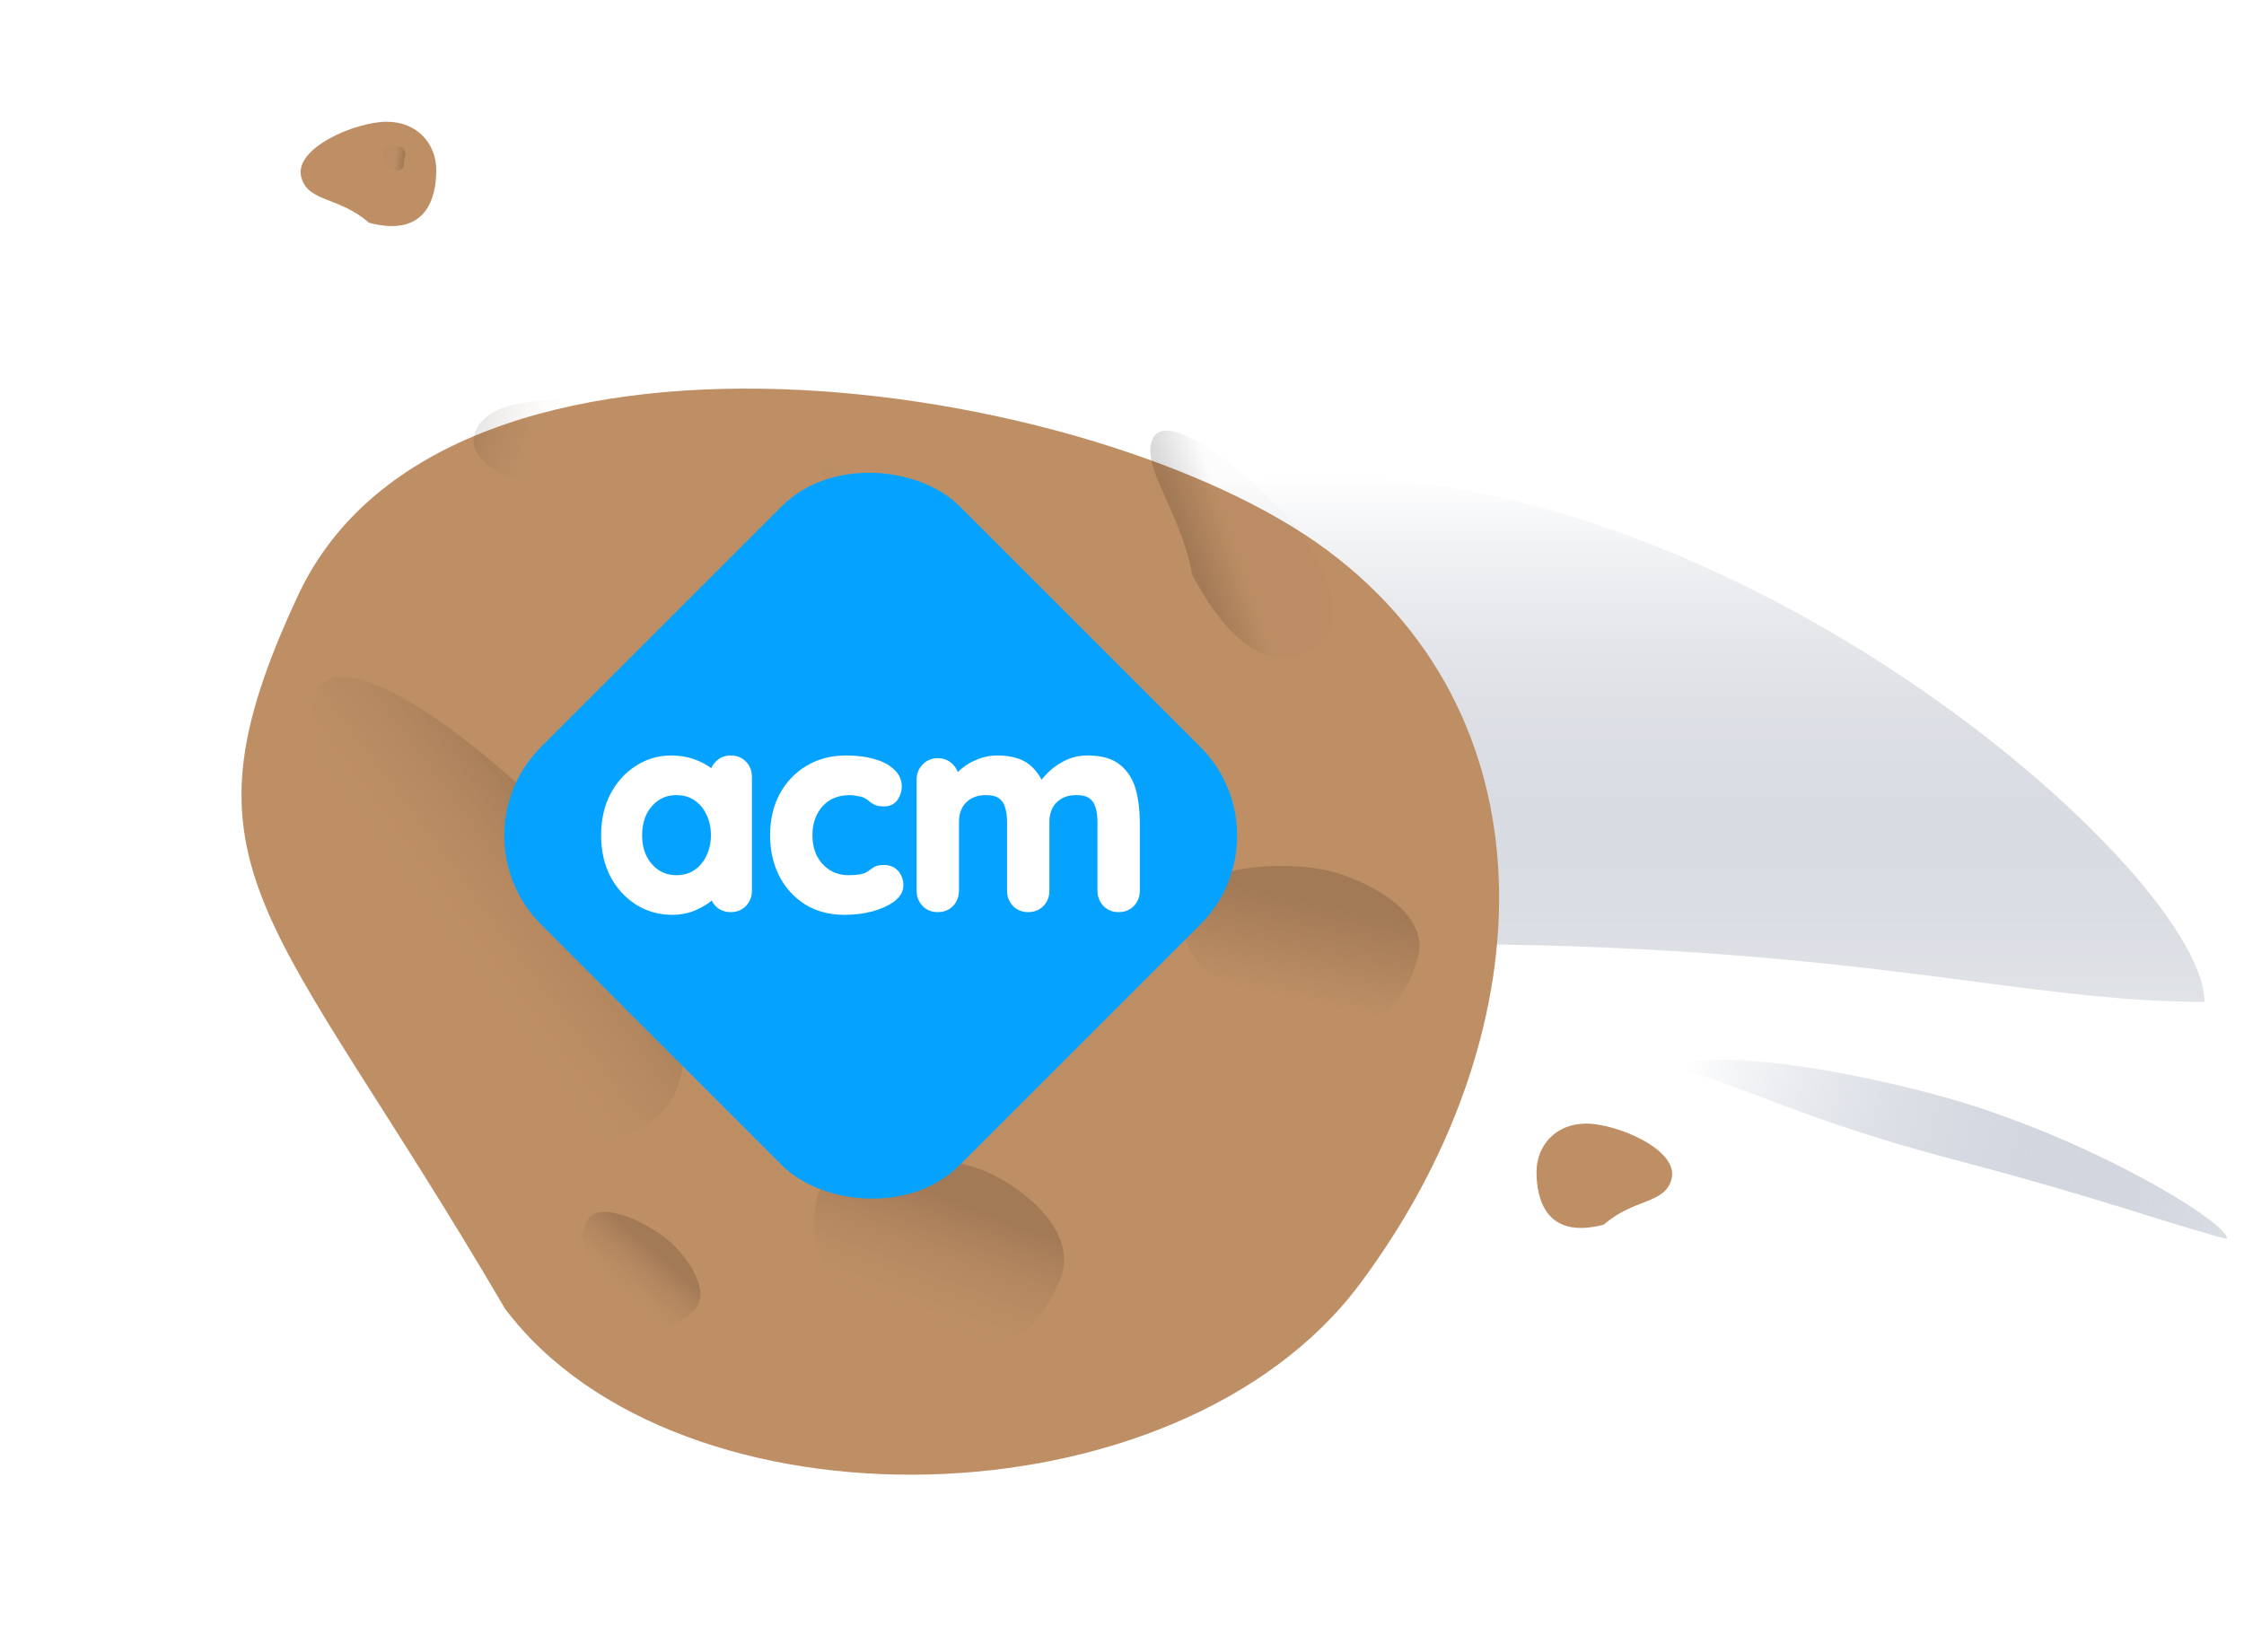 <svg width="645" height="475" viewBox="0 0 645 475" fill="none" xmlns="http://www.w3.org/2000/svg">
<path d="M633.647 288.055C579.647 288.055 533.583 271.4 410.147 271.4C286.712 271.4 242.647 288.055 186.647 288.055C186.647 252.138 257.212 137.055 380.647 137.055C504.083 137.055 633.647 252.138 633.647 288.055Z" fill="url(#paint0_linear_370_36)" fill-opacity="0.5"/>
<path d="M640.087 356.228C620.992 351.195 605.23 344.9 561.581 333.397C517.932 321.894 502.254 312.582 482.452 307.363C483.59 303.045 511.757 302.993 555.406 314.496C599.055 325.999 641.225 351.909 640.087 356.228Z" fill="url(#paint1_linear_370_36)"/>
<path d="M480.463 338.974C478.556 346.27 469.609 344.52 461.002 352.096C444.16 356.56 441.647 344.416 441.647 336.944C441.647 329.473 447.064 323.056 455.923 323.056C464.781 323.056 482.655 330.586 480.463 338.974Z" fill="#BE8F65"/>
<g filter="url(#filter0_i_370_36)">
<path d="M80.678 151.166C43.585 230.65 72.667 241.007 140.177 356.302C189.873 422.324 333.217 419.674 385.833 349.207C438.449 278.74 443.052 187.905 376.672 138.341C310.292 88.777 123.319 59.794 80.678 151.166Z" fill="#BE8F65"/>
</g>
<g filter="url(#filter1_i_370_36)">
<path d="M238.902 330.223C235.355 343.752 242.283 356.769 256.875 367.664C278.515 388.76 300.547 372.505 307.836 355.889C314.435 343.632 303.693 331.421 290.237 324.177C276.781 316.933 242.98 314.671 238.902 330.223Z" fill="url(#paint2_linear_370_36)" fill-opacity="0.15"/>
</g>
<g filter="url(#filter2_i_370_36)">
<path d="M172.955 340.671C169.735 346.098 171.62 353.5 177.435 361.549C185.508 375.739 197.942 372.965 203.311 366.918C207.859 362.715 204.046 354.877 198.371 348.735C192.695 342.592 176.657 334.433 172.955 340.671Z" fill="url(#paint3_linear_370_36)" fill-opacity="0.15"/>
</g>
<g filter="url(#filter3_i_370_36)">
<path d="M343.531 251.804C342.855 263.486 351.644 273.625 367.028 281.175C390.776 296.496 407.81 280.567 411.318 265.906C415.021 254.962 402.903 245.903 389.248 241.284C375.593 236.664 344.309 238.375 343.531 251.804Z" fill="url(#paint4_linear_370_36)" fill-opacity="0.15"/>
</g>
<g filter="url(#filter4_i_370_36)">
<path d="M241.483 215.305C255.356 206.489 271.461 208.998 287.286 220.447C316.162 235.584 304.231 265.066 287.973 279.013C276.306 290.598 260.067 283.733 248.546 272.13C237.024 260.528 225.535 225.439 241.483 215.305Z" fill="url(#paint5_linear_370_36)" fill-opacity="0.15"/>
</g>
<g filter="url(#filter5_i_370_36)">
<path d="M235.184 129.685C243.904 124.511 254.602 126.888 265.518 135.133C285.179 146.393 278.667 165.25 268.611 173.691C261.466 180.786 250.484 175.538 242.389 167.385C234.294 159.233 225.16 135.632 235.184 129.685Z" fill="url(#paint6_linear_370_36)" fill-opacity="0.15"/>
</g>
<g filter="url(#filter6_i_370_36)">
<path d="M157.448 149.148C168.515 146.629 174.738 141.662 176.181 135.342C181.808 124.731 160.903 123.387 146.053 125.759C134.577 127.209 130.556 132.912 131.204 138.037C131.851 143.163 144.724 152.043 157.448 149.148Z" fill="url(#paint7_linear_370_36)" fill-opacity="0.15"/>
</g>
<g filter="url(#filter7_i_370_36)">
<path d="M90.964 168.61C82.491 184.479 107.142 211.175 114.286 249.15C146.804 309.701 174.586 301.732 187.959 291.815C201.332 281.898 199.789 255.81 178.483 227.078C157.176 198.346 100.704 150.367 90.964 168.61Z" fill="url(#paint8_linear_370_36)" fill-opacity="0.15"/>
</g>
<g filter="url(#filter8_i_370_36)">
<path d="M331.529 130.811C327.278 138.632 339.314 151.611 342.664 170.202C358.425 199.747 372.162 195.713 378.802 190.789C385.442 185.865 384.8 173.078 374.423 159.085C364.046 145.092 336.416 121.821 331.529 130.811Z" fill="url(#paint9_linear_370_36)" fill-opacity="0.15"/>
</g>
<rect x="130" y="240.276" width="170.096" height="170.096" rx="36.106" transform="rotate(-45 130 240.276)" fill="#05A3FF"/>
<mask id="path-14-outside-1_370_36" maskUnits="userSpaceOnUse" x="172.226" y="216.655" width="156" height="47" fill="black">
<rect fill="white" x="172.226" y="216.655" width="156" height="47"/>
<path d="M210.039 218.655C211.38 218.655 212.488 219.094 213.365 219.97C214.242 220.847 214.68 221.981 214.68 223.374V256.093C214.68 257.434 214.242 258.568 213.365 259.496C212.488 260.373 211.38 260.811 210.039 260.811C208.698 260.811 207.589 260.373 206.713 259.496C205.836 258.568 205.398 257.434 205.398 256.093V252.303L207.1 252.999C207.1 253.669 206.739 254.494 206.017 255.474C205.295 256.402 204.315 257.331 203.077 258.259C201.84 259.187 200.37 259.986 198.668 260.657C197.018 261.275 195.213 261.585 193.254 261.585C189.696 261.585 186.473 260.682 183.585 258.878C180.697 257.021 178.403 254.494 176.701 251.297C175.051 248.048 174.226 244.336 174.226 240.159C174.226 235.93 175.051 232.217 176.701 229.02C178.403 225.772 180.671 223.245 183.508 221.44C186.344 219.584 189.489 218.655 192.944 218.655C195.162 218.655 197.199 218.99 199.055 219.661C200.911 220.331 202.51 221.182 203.851 222.213C205.243 223.245 206.3 224.302 207.022 225.385C207.796 226.416 208.182 227.293 208.182 228.015L205.398 229.02V223.374C205.398 222.033 205.836 220.924 206.713 220.048C207.589 219.119 208.698 218.655 210.039 218.655ZM194.414 253.076C196.683 253.076 198.668 252.509 200.37 251.375C202.072 250.24 203.387 248.693 204.315 246.734C205.295 244.774 205.785 242.582 205.785 240.159C205.785 237.684 205.295 235.466 204.315 233.507C203.387 231.547 202.072 230 200.37 228.866C198.668 227.731 196.683 227.164 194.414 227.164C192.197 227.164 190.237 227.731 188.535 228.866C186.834 230 185.493 231.547 184.513 233.507C183.585 235.466 183.121 237.684 183.121 240.159C183.121 242.582 183.585 244.774 184.513 246.734C185.493 248.693 186.834 250.24 188.535 251.375C190.237 252.509 192.197 253.076 194.414 253.076Z"/>
<path d="M243.139 218.655C246.079 218.655 248.631 218.965 250.797 219.584C253.014 220.202 254.716 221.079 255.902 222.213C257.14 223.296 257.759 224.611 257.759 226.158C257.759 227.19 257.449 228.169 256.83 229.098C256.212 229.974 255.309 230.413 254.123 230.413C253.298 230.413 252.602 230.309 252.035 230.103C251.519 229.845 251.055 229.536 250.642 229.175C250.23 228.814 249.74 228.479 249.173 228.169C248.657 227.86 247.858 227.628 246.775 227.473C245.744 227.267 244.97 227.164 244.454 227.164C241.824 227.164 239.581 227.731 237.725 228.866C235.92 230 234.528 231.547 233.548 233.507C232.568 235.415 232.078 237.632 232.078 240.159C232.078 242.634 232.568 244.851 233.548 246.811C234.579 248.719 235.972 250.24 237.725 251.375C239.53 252.509 241.592 253.076 243.913 253.076C245.202 253.076 246.311 252.999 247.239 252.844C248.167 252.689 248.941 252.457 249.559 252.148C250.281 251.736 250.926 251.297 251.493 250.833C252.06 250.369 252.911 250.137 254.046 250.137C255.387 250.137 256.418 250.575 257.14 251.452C257.862 252.277 258.223 253.308 258.223 254.546C258.223 255.835 257.501 257.021 256.057 258.104C254.613 259.135 252.705 259.986 250.333 260.657C248.012 261.275 245.486 261.585 242.753 261.585C238.679 261.585 235.147 260.657 232.156 258.8C229.165 256.892 226.844 254.314 225.194 251.065C223.596 247.816 222.796 244.181 222.796 240.159C222.796 235.93 223.647 232.217 225.349 229.02C227.102 225.772 229.5 223.245 232.542 221.44C235.636 219.584 239.169 218.655 243.139 218.655Z"/>
<path d="M286.651 218.655C290.777 218.655 293.819 219.661 295.779 221.672C297.738 223.632 299.027 226.184 299.646 229.33L298.331 228.634L298.95 227.396C299.569 226.21 300.523 224.946 301.812 223.606C303.101 222.213 304.648 221.053 306.453 220.125C308.31 219.145 310.372 218.655 312.641 218.655C316.354 218.655 319.164 219.455 321.072 221.053C323.032 222.652 324.373 224.792 325.095 227.473C325.817 230.103 326.177 233.042 326.177 236.291V256.093C326.177 257.434 325.739 258.568 324.863 259.496C323.986 260.373 322.877 260.811 321.536 260.811C320.196 260.811 319.087 260.373 318.21 259.496C317.334 258.568 316.895 257.434 316.895 256.093V236.291C316.895 234.589 316.689 233.068 316.277 231.728C315.864 230.335 315.116 229.227 314.033 228.401C312.951 227.576 311.404 227.164 309.392 227.164C307.433 227.164 305.757 227.576 304.365 228.401C302.972 229.227 301.915 230.335 301.193 231.728C300.523 233.068 300.188 234.589 300.188 236.291V256.093C300.188 257.434 299.749 258.568 298.873 259.496C297.996 260.373 296.887 260.811 295.547 260.811C294.206 260.811 293.097 260.373 292.221 259.496C291.344 258.568 290.906 257.434 290.906 256.093V236.291C290.906 234.589 290.699 233.068 290.287 231.728C289.874 230.335 289.127 229.227 288.044 228.401C286.961 227.576 285.414 227.164 283.403 227.164C281.443 227.164 279.767 227.576 278.375 228.401C276.983 229.227 275.925 230.335 275.204 231.728C274.533 233.068 274.198 234.589 274.198 236.291V256.093C274.198 257.434 273.76 258.568 272.883 259.496C272.006 260.373 270.898 260.811 269.557 260.811C268.216 260.811 267.108 260.373 266.231 259.496C265.354 258.568 264.916 257.434 264.916 256.093V224.147C264.916 222.806 265.354 221.698 266.231 220.821C267.108 219.893 268.216 219.429 269.557 219.429C270.898 219.429 272.006 219.893 272.883 220.821C273.76 221.698 274.198 222.806 274.198 224.147V227.473L273.038 227.241C273.502 226.365 274.146 225.436 274.972 224.457C275.797 223.425 276.802 222.471 277.988 221.595C279.174 220.718 280.489 220.022 281.933 219.506C283.377 218.939 284.95 218.655 286.651 218.655Z"/>
</mask>
<path d="M210.039 218.655C211.38 218.655 212.488 219.094 213.365 219.97C214.242 220.847 214.68 221.981 214.68 223.374V256.093C214.68 257.434 214.242 258.568 213.365 259.496C212.488 260.373 211.38 260.811 210.039 260.811C208.698 260.811 207.589 260.373 206.713 259.496C205.836 258.568 205.398 257.434 205.398 256.093V252.303L207.1 252.999C207.1 253.669 206.739 254.494 206.017 255.474C205.295 256.402 204.315 257.331 203.077 258.259C201.84 259.187 200.37 259.986 198.668 260.657C197.018 261.275 195.213 261.585 193.254 261.585C189.696 261.585 186.473 260.682 183.585 258.878C180.697 257.021 178.403 254.494 176.701 251.297C175.051 248.048 174.226 244.336 174.226 240.159C174.226 235.93 175.051 232.217 176.701 229.02C178.403 225.772 180.671 223.245 183.508 221.44C186.344 219.584 189.489 218.655 192.944 218.655C195.162 218.655 197.199 218.99 199.055 219.661C200.911 220.331 202.51 221.182 203.851 222.213C205.243 223.245 206.3 224.302 207.022 225.385C207.796 226.416 208.182 227.293 208.182 228.015L205.398 229.02V223.374C205.398 222.033 205.836 220.924 206.713 220.048C207.589 219.119 208.698 218.655 210.039 218.655ZM194.414 253.076C196.683 253.076 198.668 252.509 200.37 251.375C202.072 250.24 203.387 248.693 204.315 246.734C205.295 244.774 205.785 242.582 205.785 240.159C205.785 237.684 205.295 235.466 204.315 233.507C203.387 231.547 202.072 230 200.37 228.866C198.668 227.731 196.683 227.164 194.414 227.164C192.197 227.164 190.237 227.731 188.535 228.866C186.834 230 185.493 231.547 184.513 233.507C183.585 235.466 183.121 237.684 183.121 240.159C183.121 242.582 183.585 244.774 184.513 246.734C185.493 248.693 186.834 250.24 188.535 251.375C190.237 252.509 192.197 253.076 194.414 253.076Z" fill="white"/>
<path d="M243.139 218.655C246.079 218.655 248.631 218.965 250.797 219.584C253.014 220.202 254.716 221.079 255.902 222.213C257.14 223.296 257.759 224.611 257.759 226.158C257.759 227.19 257.449 228.169 256.83 229.098C256.212 229.974 255.309 230.413 254.123 230.413C253.298 230.413 252.602 230.309 252.035 230.103C251.519 229.845 251.055 229.536 250.642 229.175C250.23 228.814 249.74 228.479 249.173 228.169C248.657 227.86 247.858 227.628 246.775 227.473C245.744 227.267 244.97 227.164 244.454 227.164C241.824 227.164 239.581 227.731 237.725 228.866C235.92 230 234.528 231.547 233.548 233.507C232.568 235.415 232.078 237.632 232.078 240.159C232.078 242.634 232.568 244.851 233.548 246.811C234.579 248.719 235.972 250.24 237.725 251.375C239.53 252.509 241.592 253.076 243.913 253.076C245.202 253.076 246.311 252.999 247.239 252.844C248.167 252.689 248.941 252.457 249.559 252.148C250.281 251.736 250.926 251.297 251.493 250.833C252.06 250.369 252.911 250.137 254.046 250.137C255.387 250.137 256.418 250.575 257.14 251.452C257.862 252.277 258.223 253.308 258.223 254.546C258.223 255.835 257.501 257.021 256.057 258.104C254.613 259.135 252.705 259.986 250.333 260.657C248.012 261.275 245.486 261.585 242.753 261.585C238.679 261.585 235.147 260.657 232.156 258.8C229.165 256.892 226.844 254.314 225.194 251.065C223.596 247.816 222.796 244.181 222.796 240.159C222.796 235.93 223.647 232.217 225.349 229.02C227.102 225.772 229.5 223.245 232.542 221.44C235.636 219.584 239.169 218.655 243.139 218.655Z" fill="white"/>
<path d="M286.651 218.655C290.777 218.655 293.819 219.661 295.779 221.672C297.738 223.632 299.027 226.184 299.646 229.33L298.331 228.634L298.95 227.396C299.569 226.21 300.523 224.946 301.812 223.606C303.101 222.213 304.648 221.053 306.453 220.125C308.31 219.145 310.372 218.655 312.641 218.655C316.354 218.655 319.164 219.455 321.072 221.053C323.032 222.652 324.373 224.792 325.095 227.473C325.817 230.103 326.177 233.042 326.177 236.291V256.093C326.177 257.434 325.739 258.568 324.863 259.496C323.986 260.373 322.877 260.811 321.536 260.811C320.196 260.811 319.087 260.373 318.21 259.496C317.334 258.568 316.895 257.434 316.895 256.093V236.291C316.895 234.589 316.689 233.068 316.277 231.728C315.864 230.335 315.116 229.227 314.033 228.401C312.951 227.576 311.404 227.164 309.392 227.164C307.433 227.164 305.757 227.576 304.365 228.401C302.972 229.227 301.915 230.335 301.193 231.728C300.523 233.068 300.188 234.589 300.188 236.291V256.093C300.188 257.434 299.749 258.568 298.873 259.496C297.996 260.373 296.887 260.811 295.547 260.811C294.206 260.811 293.097 260.373 292.221 259.496C291.344 258.568 290.906 257.434 290.906 256.093V236.291C290.906 234.589 290.699 233.068 290.287 231.728C289.874 230.335 289.127 229.227 288.044 228.401C286.961 227.576 285.414 227.164 283.403 227.164C281.443 227.164 279.767 227.576 278.375 228.401C276.983 229.227 275.925 230.335 275.204 231.728C274.533 233.068 274.198 234.589 274.198 236.291V256.093C274.198 257.434 273.76 258.568 272.883 259.496C272.006 260.373 270.898 260.811 269.557 260.811C268.216 260.811 267.108 260.373 266.231 259.496C265.354 258.568 264.916 257.434 264.916 256.093V224.147C264.916 222.806 265.354 221.698 266.231 220.821C267.108 219.893 268.216 219.429 269.557 219.429C270.898 219.429 272.006 219.893 272.883 220.821C273.76 221.698 274.198 222.806 274.198 224.147V227.473L273.038 227.241C273.502 226.365 274.146 225.436 274.972 224.457C275.797 223.425 276.802 222.471 277.988 221.595C279.174 220.718 280.489 220.022 281.933 219.506C283.377 218.939 284.95 218.655 286.651 218.655Z" fill="white"/>
<path d="M210.039 218.655C211.38 218.655 212.488 219.094 213.365 219.97C214.242 220.847 214.68 221.981 214.68 223.374V256.093C214.68 257.434 214.242 258.568 213.365 259.496C212.488 260.373 211.38 260.811 210.039 260.811C208.698 260.811 207.589 260.373 206.713 259.496C205.836 258.568 205.398 257.434 205.398 256.093V252.303L207.1 252.999C207.1 253.669 206.739 254.494 206.017 255.474C205.295 256.402 204.315 257.331 203.077 258.259C201.84 259.187 200.37 259.986 198.668 260.657C197.018 261.275 195.213 261.585 193.254 261.585C189.696 261.585 186.473 260.682 183.585 258.878C180.697 257.021 178.403 254.494 176.701 251.297C175.051 248.048 174.226 244.336 174.226 240.159C174.226 235.93 175.051 232.217 176.701 229.02C178.403 225.772 180.671 223.245 183.508 221.44C186.344 219.584 189.489 218.655 192.944 218.655C195.162 218.655 197.199 218.99 199.055 219.661C200.911 220.331 202.51 221.182 203.851 222.213C205.243 223.245 206.3 224.302 207.022 225.385C207.796 226.416 208.182 227.293 208.182 228.015L205.398 229.02V223.374C205.398 222.033 205.836 220.924 206.713 220.048C207.589 219.119 208.698 218.655 210.039 218.655ZM194.414 253.076C196.683 253.076 198.668 252.509 200.37 251.375C202.072 250.24 203.387 248.693 204.315 246.734C205.295 244.774 205.785 242.582 205.785 240.159C205.785 237.684 205.295 235.466 204.315 233.507C203.387 231.547 202.072 230 200.37 228.866C198.668 227.731 196.683 227.164 194.414 227.164C192.197 227.164 190.237 227.731 188.535 228.866C186.834 230 185.493 231.547 184.513 233.507C183.585 235.466 183.121 237.684 183.121 240.159C183.121 242.582 183.585 244.774 184.513 246.734C185.493 248.693 186.834 250.24 188.535 251.375C190.237 252.509 192.197 253.076 194.414 253.076Z" stroke="white" stroke-width="2.888" mask="url(#path-14-outside-1_370_36)"/>
<path d="M243.139 218.655C246.079 218.655 248.631 218.965 250.797 219.584C253.014 220.202 254.716 221.079 255.902 222.213C257.14 223.296 257.759 224.611 257.759 226.158C257.759 227.19 257.449 228.169 256.83 229.098C256.212 229.974 255.309 230.413 254.123 230.413C253.298 230.413 252.602 230.309 252.035 230.103C251.519 229.845 251.055 229.536 250.642 229.175C250.23 228.814 249.74 228.479 249.173 228.169C248.657 227.86 247.858 227.628 246.775 227.473C245.744 227.267 244.97 227.164 244.454 227.164C241.824 227.164 239.581 227.731 237.725 228.866C235.92 230 234.528 231.547 233.548 233.507C232.568 235.415 232.078 237.632 232.078 240.159C232.078 242.634 232.568 244.851 233.548 246.811C234.579 248.719 235.972 250.24 237.725 251.375C239.53 252.509 241.592 253.076 243.913 253.076C245.202 253.076 246.311 252.999 247.239 252.844C248.167 252.689 248.941 252.457 249.559 252.148C250.281 251.736 250.926 251.297 251.493 250.833C252.06 250.369 252.911 250.137 254.046 250.137C255.387 250.137 256.418 250.575 257.14 251.452C257.862 252.277 258.223 253.308 258.223 254.546C258.223 255.835 257.501 257.021 256.057 258.104C254.613 259.135 252.705 259.986 250.333 260.657C248.012 261.275 245.486 261.585 242.753 261.585C238.679 261.585 235.147 260.657 232.156 258.8C229.165 256.892 226.844 254.314 225.194 251.065C223.596 247.816 222.796 244.181 222.796 240.159C222.796 235.93 223.647 232.217 225.349 229.02C227.102 225.772 229.5 223.245 232.542 221.44C235.636 219.584 239.169 218.655 243.139 218.655Z" stroke="white" stroke-width="2.888" mask="url(#path-14-outside-1_370_36)"/>
<path d="M286.651 218.655C290.777 218.655 293.819 219.661 295.779 221.672C297.738 223.632 299.027 226.184 299.646 229.33L298.331 228.634L298.95 227.396C299.569 226.21 300.523 224.946 301.812 223.606C303.101 222.213 304.648 221.053 306.453 220.125C308.31 219.145 310.372 218.655 312.641 218.655C316.354 218.655 319.164 219.455 321.072 221.053C323.032 222.652 324.373 224.792 325.095 227.473C325.817 230.103 326.177 233.042 326.177 236.291V256.093C326.177 257.434 325.739 258.568 324.863 259.496C323.986 260.373 322.877 260.811 321.536 260.811C320.196 260.811 319.087 260.373 318.21 259.496C317.334 258.568 316.895 257.434 316.895 256.093V236.291C316.895 234.589 316.689 233.068 316.277 231.728C315.864 230.335 315.116 229.227 314.033 228.401C312.951 227.576 311.404 227.164 309.392 227.164C307.433 227.164 305.757 227.576 304.365 228.401C302.972 229.227 301.915 230.335 301.193 231.728C300.523 233.068 300.188 234.589 300.188 236.291V256.093C300.188 257.434 299.749 258.568 298.873 259.496C297.996 260.373 296.887 260.811 295.547 260.811C294.206 260.811 293.097 260.373 292.221 259.496C291.344 258.568 290.906 257.434 290.906 256.093V236.291C290.906 234.589 290.699 233.068 290.287 231.728C289.874 230.335 289.127 229.227 288.044 228.401C286.961 227.576 285.414 227.164 283.403 227.164C281.443 227.164 279.767 227.576 278.375 228.401C276.983 229.227 275.925 230.335 275.204 231.728C274.533 233.068 274.198 234.589 274.198 236.291V256.093C274.198 257.434 273.76 258.568 272.883 259.496C272.006 260.373 270.898 260.811 269.557 260.811C268.216 260.811 267.108 260.373 266.231 259.496C265.354 258.568 264.916 257.434 264.916 256.093V224.147C264.916 222.806 265.354 221.698 266.231 220.821C267.108 219.893 268.216 219.429 269.557 219.429C270.898 219.429 272.006 219.893 272.883 220.821C273.76 221.698 274.198 222.806 274.198 224.147V227.473L273.038 227.241C273.502 226.365 274.146 225.436 274.972 224.457C275.797 223.425 276.802 222.471 277.988 221.595C279.174 220.718 280.489 220.022 281.933 219.506C283.377 218.939 284.95 218.655 286.651 218.655Z" stroke="white" stroke-width="2.888" mask="url(#path-14-outside-1_370_36)"/>
<path d="M86.588 50.918C88.495 58.214 97.441 56.465 106.049 64.04C122.89 68.504 125.403 56.36 125.403 48.889C125.403 41.417 119.987 35 111.128 35C102.27 35 84.396 42.531 86.588 50.918Z" fill="#BE8F65"/>
<g filter="url(#filter9_i_370_36)">
<path d="M116.134 45.02C117.195 46.608 115.821 47.275 116.134 49.662C114.918 52.38 112.475 50.372 111.156 48.963C109.838 47.555 109.35 45.742 110.404 44.755C111.458 43.768 114.914 43.195 116.134 45.02Z" fill="url(#paint10_linear_370_36)" fill-opacity="0.15"/>
</g>
<defs>
<filter id="filter0_i_370_36" x="64.412" y="91.731" width="366.48" height="332.272" filterUnits="userSpaceOnUse" color-interpolation-filters="sRGB">
<feFlood flood-opacity="0" result="BackgroundImageFix"/>
<feBlend mode="normal" in="SourceGraphic" in2="BackgroundImageFix" result="shape"/>
<feColorMatrix in="SourceAlpha" type="matrix" values="0 0 0 0 0 0 0 0 0 0 0 0 0 0 0 0 0 0 127 0" result="hardAlpha"/>
<feOffset dx="5" dy="20"/>
<feGaussianBlur stdDeviation="12.5"/>
<feComposite in2="hardAlpha" operator="arithmetic" k2="-1" k3="1"/>
<feColorMatrix type="matrix" values="0 0 0 0 0 0 0 0 0 0 0 0 0 0 0 0 0 0 0.25 0"/>
<feBlend mode="normal" in2="shape" result="effect1_innerShadow_370_36"/>
</filter>
<filter id="filter1_i_370_36" x="233.987" y="318.592" width="75.848" height="70.191" filterUnits="userSpaceOnUse" color-interpolation-filters="sRGB">
<feFlood flood-opacity="0" result="BackgroundImageFix"/>
<feBlend mode="normal" in="SourceGraphic" in2="BackgroundImageFix" result="shape"/>
<feColorMatrix in="SourceAlpha" type="matrix" values="0 0 0 0 0 0 0 0 0 0 0 0 0 0 0 0 0 0 127 0" result="hardAlpha"/>
<feOffset dx="-4" dy="14"/>
<feGaussianBlur stdDeviation="5.55"/>
<feComposite in2="hardAlpha" operator="arithmetic" k2="-1" k3="1"/>
<feColorMatrix type="matrix" values="0 0 0 0 0 0 0 0 0 0 0 0 0 0 0 0 0 0 0.5 0"/>
<feBlend mode="normal" in2="shape" result="effect1_innerShadow_370_36"/>
</filter>
<filter id="filter2_i_370_36" x="167.493" y="338.435" width="37.832" height="37.319" filterUnits="userSpaceOnUse" color-interpolation-filters="sRGB">
<feFlood flood-opacity="0" result="BackgroundImageFix"/>
<feBlend mode="normal" in="SourceGraphic" in2="BackgroundImageFix" result="shape"/>
<feColorMatrix in="SourceAlpha" type="matrix" values="0 0 0 0 0 0 0 0 0 0 0 0 0 0 0 0 0 0 127 0" result="hardAlpha"/>
<feOffset dx="-4" dy="10"/>
<feGaussianBlur stdDeviation="1.95"/>
<feComposite in2="hardAlpha" operator="arithmetic" k2="-1" k3="1"/>
<feColorMatrix type="matrix" values="0 0 0 0 0 0 0 0 0 0 0 0 0 0 0 0 0 0 0.5 0"/>
<feBlend mode="normal" in2="shape" result="effect1_innerShadow_370_36"/>
</filter>
<filter id="filter3_i_370_36" x="339.495" y="238.97" width="72.498" height="56.143" filterUnits="userSpaceOnUse" color-interpolation-filters="sRGB">
<feFlood flood-opacity="0" result="BackgroundImageFix"/>
<feBlend mode="normal" in="SourceGraphic" in2="BackgroundImageFix" result="shape"/>
<feColorMatrix in="SourceAlpha" type="matrix" values="0 0 0 0 0 0 0 0 0 0 0 0 0 0 0 0 0 0 127 0" result="hardAlpha"/>
<feOffset dx="-4" dy="10"/>
<feGaussianBlur stdDeviation="3.85"/>
<feComposite in2="hardAlpha" operator="arithmetic" k2="-1" k3="1"/>
<feColorMatrix type="matrix" values="0 0 0 0 0 0 0 0 0 0 0 0 0 0 0 0 0 0 0.5 0"/>
<feBlend mode="normal" in2="shape" result="effect1_innerShadow_370_36"/>
</filter>
<filter id="filter4_i_370_36" x="233.646" y="201.908" width="76.163" height="83.084" filterUnits="userSpaceOnUse" color-interpolation-filters="sRGB">
<feFlood flood-opacity="0" result="BackgroundImageFix"/>
<feBlend mode="normal" in="SourceGraphic" in2="BackgroundImageFix" result="shape"/>
<feColorMatrix in="SourceAlpha" type="matrix" values="0 0 0 0 0 0 0 0 0 0 0 0 0 0 0 0 0 0 127 0" result="hardAlpha"/>
<feOffset dx="5" dy="-10"/>
<feGaussianBlur stdDeviation="4.05"/>
<feComposite in2="hardAlpha" operator="arithmetic" k2="-1" k3="1"/>
<feColorMatrix type="matrix" values="0 0 0 0 0 0 0 0 0 0 0 0 0 0 0 0 0 0 0.5 0"/>
<feBlend mode="normal" in2="shape" result="effect1_innerShadow_370_36"/>
</filter>
<filter id="filter5_i_370_36" x="230.783" y="120.254" width="52.462" height="56.768" filterUnits="userSpaceOnUse" color-interpolation-filters="sRGB">
<feFlood flood-opacity="0" result="BackgroundImageFix"/>
<feBlend mode="normal" in="SourceGraphic" in2="BackgroundImageFix" result="shape"/>
<feColorMatrix in="SourceAlpha" type="matrix" values="0 0 0 0 0 0 0 0 0 0 0 0 0 0 0 0 0 0 127 0" result="hardAlpha"/>
<feOffset dx="5" dy="-10"/>
<feGaussianBlur stdDeviation="3.35"/>
<feComposite in2="hardAlpha" operator="arithmetic" k2="-1" k3="1"/>
<feColorMatrix type="matrix" values="0 0 0 0 0 0 0 0 0 0 0 0 0 0 0 0 0 0 0.5 0"/>
<feBlend mode="normal" in2="shape" result="effect1_innerShadow_370_36"/>
</filter>
<filter id="filter6_i_370_36" x="131.137" y="118.06" width="50.982" height="31.655" filterUnits="userSpaceOnUse" color-interpolation-filters="sRGB">
<feFlood flood-opacity="0" result="BackgroundImageFix"/>
<feBlend mode="normal" in="SourceGraphic" in2="BackgroundImageFix" result="shape"/>
<feColorMatrix in="SourceAlpha" type="matrix" values="0 0 0 0 0 0 0 0 0 0 0 0 0 0 0 0 0 0 127 0" result="hardAlpha"/>
<feOffset dx="5" dy="-10"/>
<feGaussianBlur stdDeviation="3.35"/>
<feComposite in2="hardAlpha" operator="arithmetic" k2="-1" k3="1"/>
<feColorMatrix type="matrix" values="0 0 0 0 0 0 0 0 0 0 0 0 0 0 0 0 0 0 0.5 0"/>
<feBlend mode="normal" in2="shape" result="effect1_innerShadow_370_36"/>
</filter>
<filter id="filter7_i_370_36" x="89.213" y="164.581" width="107.344" height="144.082" filterUnits="userSpaceOnUse" color-interpolation-filters="sRGB">
<feFlood flood-opacity="0" result="BackgroundImageFix"/>
<feBlend mode="normal" in="SourceGraphic" in2="BackgroundImageFix" result="shape"/>
<feColorMatrix in="SourceAlpha" type="matrix" values="0 0 0 0 0 0 0 0 0 0 0 0 0 0 0 0 0 0 127 0" result="hardAlpha"/>
<feOffset dy="30"/>
<feGaussianBlur stdDeviation="5"/>
<feComposite in2="hardAlpha" operator="arithmetic" k2="-1" k3="1"/>
<feColorMatrix type="matrix" values="0 0 0 0 0 0 0 0 0 0 0 0 0 0 0 0 0 0 0.45 0"/>
<feBlend mode="normal" in2="shape" result="effect1_innerShadow_370_36"/>
</filter>
<filter id="filter8_i_370_36" x="330.631" y="124.401" width="52.503" height="69.835" filterUnits="userSpaceOnUse" color-interpolation-filters="sRGB">
<feFlood flood-opacity="0" result="BackgroundImageFix"/>
<feBlend mode="normal" in="SourceGraphic" in2="BackgroundImageFix" result="shape"/>
<feColorMatrix in="SourceAlpha" type="matrix" values="0 0 0 0 0 0 0 0 0 0 0 0 0 0 0 0 0 0 127 0" result="hardAlpha"/>
<feOffset dy="-5"/>
<feGaussianBlur stdDeviation="2.2"/>
<feComposite in2="hardAlpha" operator="arithmetic" k2="-1" k3="1"/>
<feColorMatrix type="matrix" values="0 0 0 0 0 0 0 0 0 0 0 0 0 0 0 0 0 0 0.5 0"/>
<feBlend mode="normal" in2="shape" result="effect1_innerShadow_370_36"/>
</filter>
<filter id="filter9_i_370_36" x="109.831" y="41.93" width="6.712" height="9.079" filterUnits="userSpaceOnUse" color-interpolation-filters="sRGB">
<feFlood flood-opacity="0" result="BackgroundImageFix"/>
<feBlend mode="normal" in="SourceGraphic" in2="BackgroundImageFix" result="shape"/>
<feColorMatrix in="SourceAlpha" type="matrix" values="0 0 0 0 0 0 0 0 0 0 0 0 0 0 0 0 0 0 127 0" result="hardAlpha"/>
<feOffset dy="-2"/>
<feGaussianBlur stdDeviation="0.95"/>
<feComposite in2="hardAlpha" operator="arithmetic" k2="-1" k3="1"/>
<feColorMatrix type="matrix" values="0 0 0 0 0 0 0 0 0 0 0 0 0 0 0 0 0 0 0.5 0"/>
<feBlend mode="normal" in2="shape" result="effect1_innerShadow_370_36"/>
</filter>
<linearGradient id="paint0_linear_370_36" x1="410.147" y1="137.055" x2="410.147" y2="288.055" gradientUnits="userSpaceOnUse">
<stop stop-color="white"/>
<stop offset="1" stop-color="#1E3053" stop-opacity="0.27"/>
</linearGradient>
<linearGradient id="paint1_linear_370_36" x1="484.412" y1="305.494" x2="642.479" y2="347.149" gradientUnits="userSpaceOnUse">
<stop stop-color="white" stop-opacity="0.5"/>
<stop offset="1" stop-color="#011A48" stop-opacity="0.15"/>
</linearGradient>
<linearGradient id="paint2_linear_370_36" x1="267.473" y1="326.375" x2="251.464" y2="368.709" gradientUnits="userSpaceOnUse">
<stop/>
<stop offset="0.869" stop-color="#BE8F65" stop-opacity="0"/>
</linearGradient>
<linearGradient id="paint3_linear_370_36" x1="187.154" y1="344.938" x2="173.88" y2="360.161" gradientUnits="userSpaceOnUse">
<stop/>
<stop offset="0.869" stop-color="#BE8F65" stop-opacity="0"/>
</linearGradient>
<linearGradient id="paint4_linear_370_36" x1="368.884" y1="245.545" x2="361.05" y2="282.361" gradientUnits="userSpaceOnUse">
<stop/>
<stop offset="0.79" stop-opacity="0"/>
</linearGradient>
<linearGradient id="paint5_linear_370_36" x1="239.045" y1="273.562" x2="275.924" y2="218.18" gradientUnits="userSpaceOnUse">
<stop stop-opacity="0.8"/>
<stop offset="0.56" stop-color="#BE8F65" stop-opacity="0.03"/>
</linearGradient>
<linearGradient id="paint6_linear_370_36" x1="236.21" y1="167.899" x2="259.759" y2="134.402" gradientUnits="userSpaceOnUse">
<stop stop-opacity="0.8"/>
<stop offset="0.56" stop-color="#BE8F65" stop-opacity="0.03"/>
</linearGradient>
<linearGradient id="paint7_linear_370_36" x1="126.019" y1="140.5" x2="167.554" y2="153.4" gradientUnits="userSpaceOnUse">
<stop stop-opacity="0.8"/>
<stop offset="0.56" stop-color="#BE8F65" stop-opacity="0.03"/>
</linearGradient>
<linearGradient id="paint8_linear_370_36" x1="165.915" y1="210.131" x2="112.218" y2="249.951" gradientUnits="userSpaceOnUse">
<stop/>
<stop offset="0.72" stop-color="#BE8F65" stop-opacity="0.15"/>
</linearGradient>
<linearGradient id="paint9_linear_370_36" x1="345.902" y1="176.351" x2="371.765" y2="167.399" gradientUnits="userSpaceOnUse">
<stop/>
<stop offset="0.495" stop-opacity="0.07"/>
</linearGradient>
<linearGradient id="paint10_linear_370_36" x1="115.888" y1="50.232" x2="110.897" y2="49.765" gradientUnits="userSpaceOnUse">
<stop/>
<stop offset="0.495" stop-opacity="0.07"/>
</linearGradient>
</defs>
</svg>
